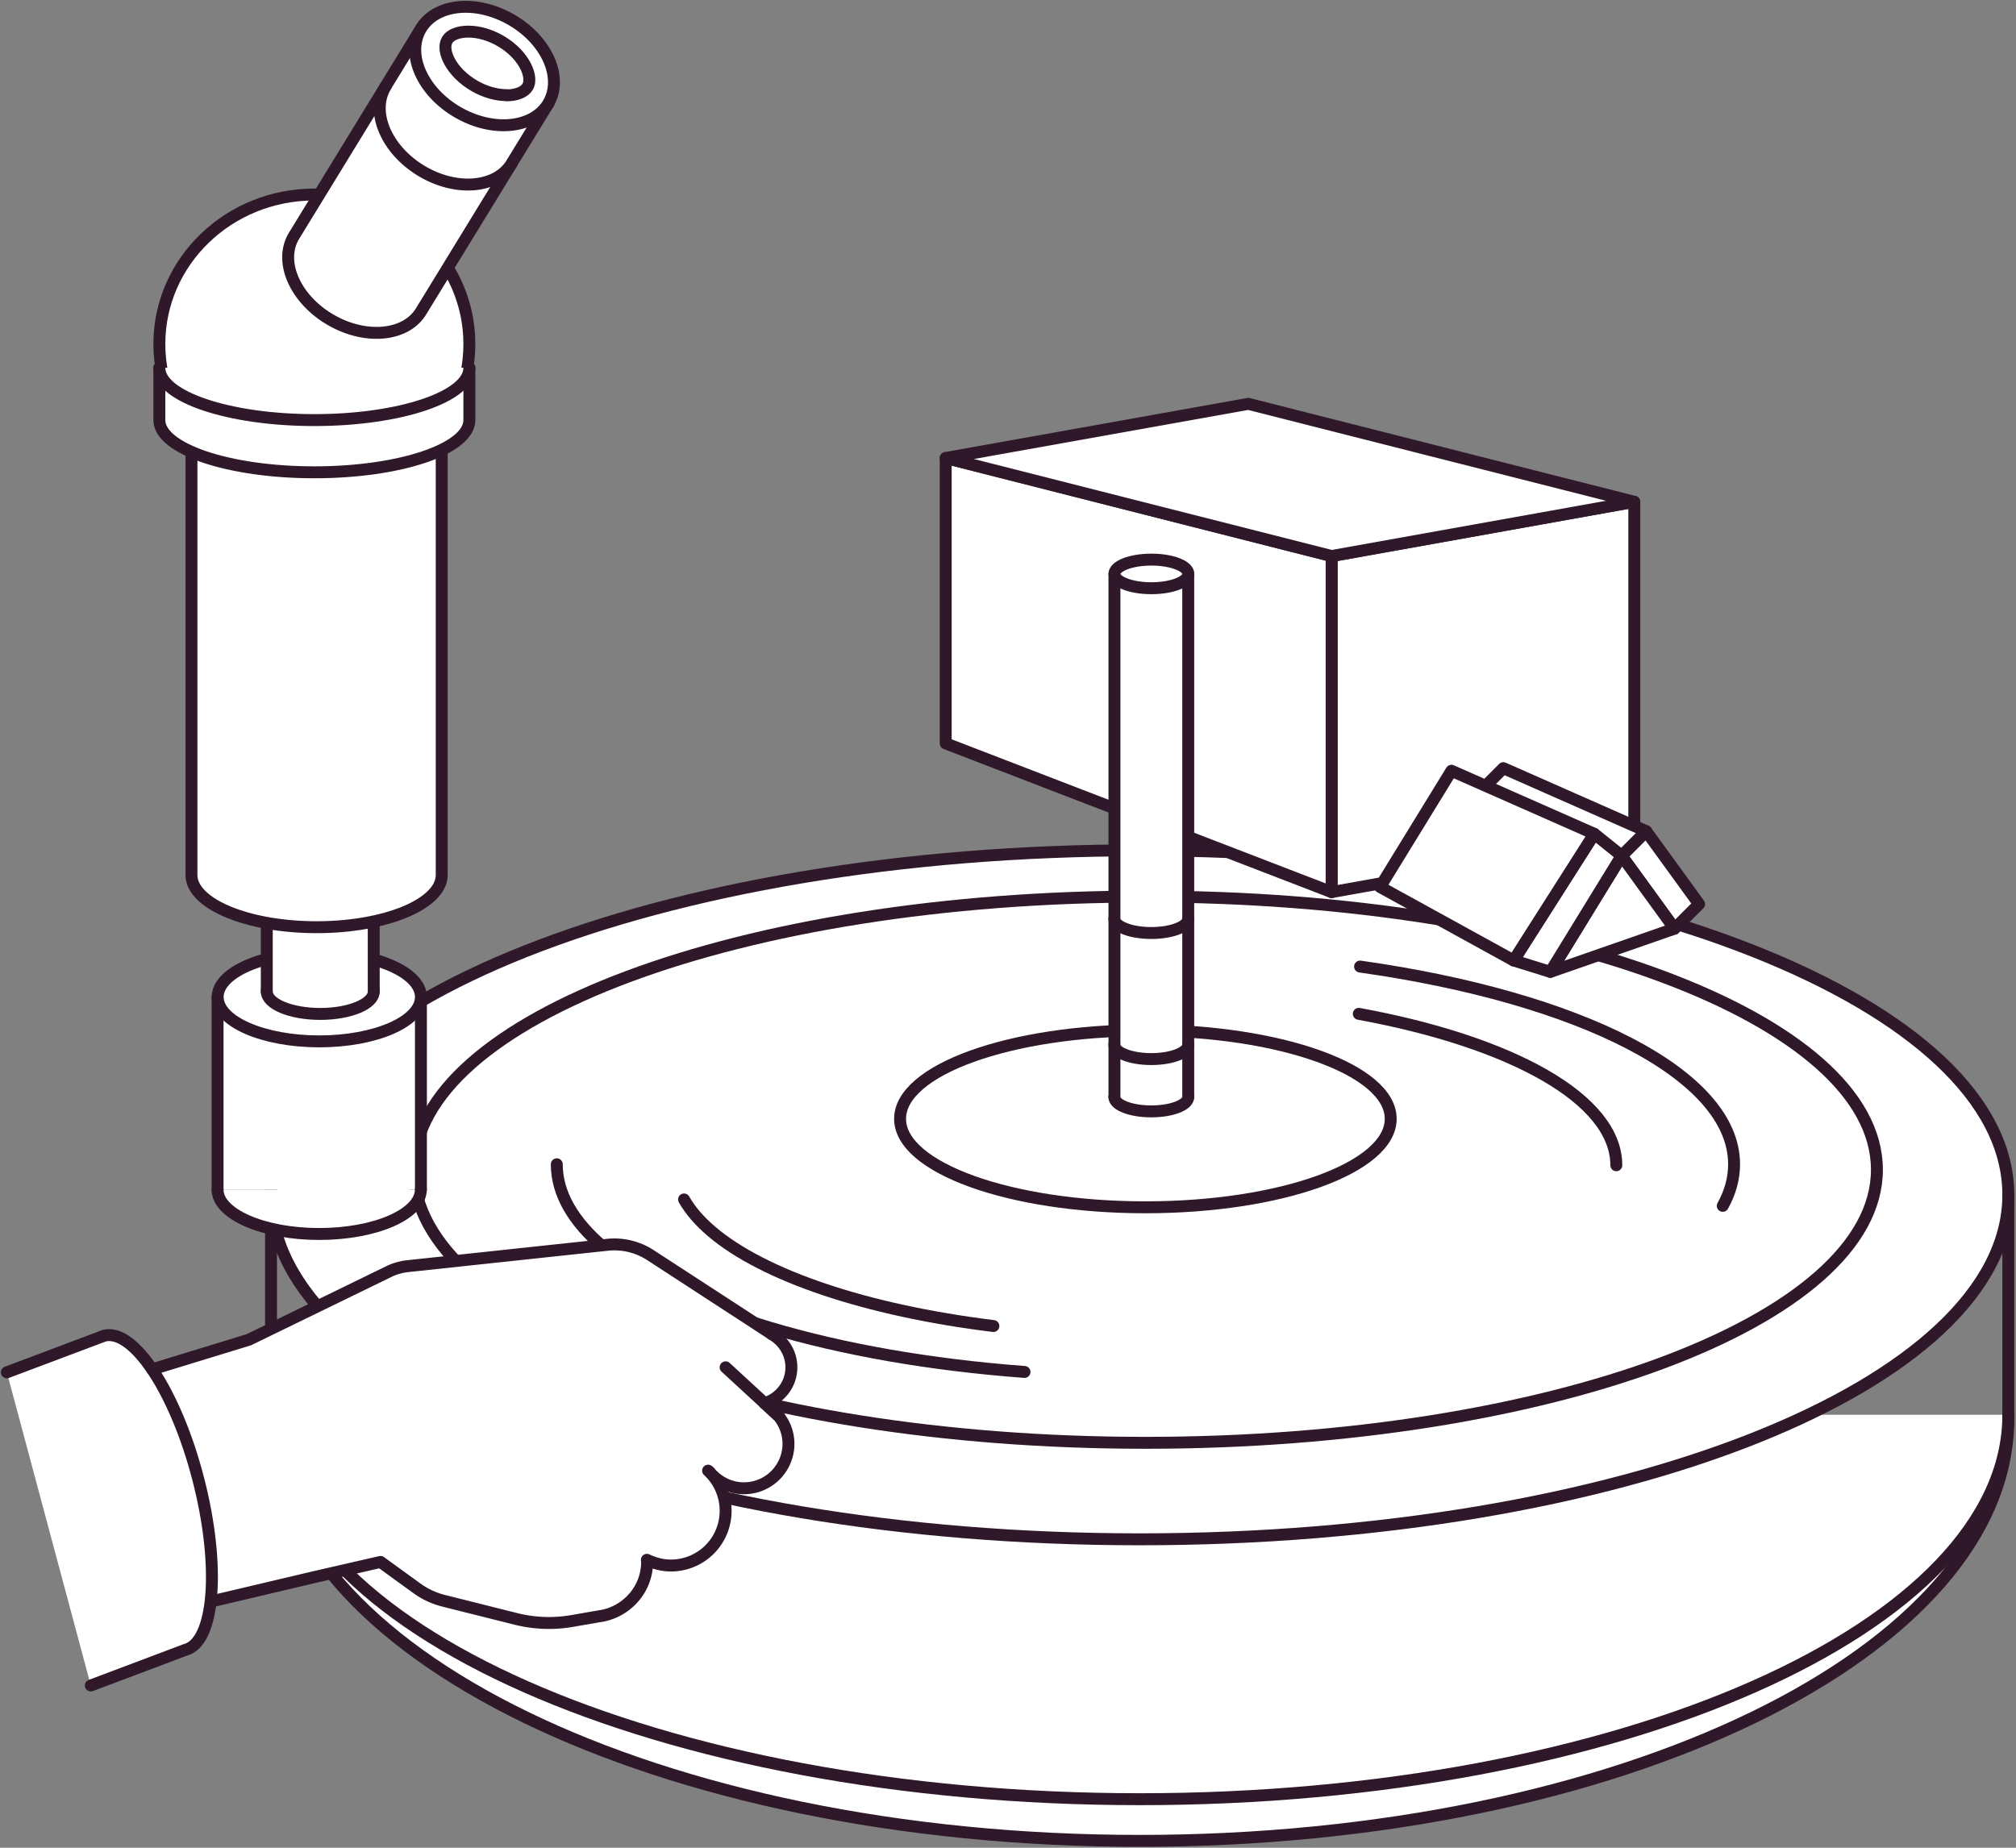 <svg width="240" height="220" fill="none" xmlns="http://www.w3.org/2000/svg"><rect width="100%" height="100%" fill="#808080" stroke="none"/><g clip-path="url(#clip0_49_2572)"><path d="M239.086 168.911c0 27.766-46.3 50.272-103.409 50.272-57.11 0-103.41-22.506-103.41-50.272" fill="#fff"/><path d="M239.086 168.911c0 27.766-46.3 50.272-103.409 50.272-57.11 0-103.41-22.506-103.41-50.272" stroke="#2F1829" stroke-width="1.42" stroke-linecap="round" stroke-linejoin="round"/><path d="M239.086 168.451c0 25.279-46.3 45.77-103.409 45.77-57.11 0-103.41-20.491-103.41-45.77" fill="#fff"/><path d="M239.086 168.451c0 25.279-46.3 45.77-103.409 45.77-57.11 0-103.41-20.491-103.41-45.77" stroke="#2F1829" stroke-width="1.42" stroke-linecap="round" stroke-linejoin="round"/><path d="M135.677 183.278c57.111 0 103.409-18.364 103.409-41.016 0-22.653-46.298-41.017-103.409-41.017-57.112 0-103.41 18.364-103.41 41.017 0 22.652 46.298 41.016 103.41 41.016z" fill="#fff" stroke="#2F1829" stroke-width="1.42" stroke-linecap="round" stroke-linejoin="round"/><path d="M136.356 171.789c48.096 0 87.086-14.56 87.086-32.52 0-17.961-38.99-32.521-87.086-32.521s-87.086 14.56-87.086 32.521c0 17.96 38.99 32.52 87.086 32.52z" fill="#fff" stroke="#2F1829" stroke-width="1.42" stroke-linecap="round" stroke-linejoin="round"/><path d="M136.356 143.747c16.13 0 29.205-4.716 29.205-10.534 0-5.817-13.075-10.533-29.205-10.533s-29.205 4.716-29.205 10.533c0 5.818 13.075 10.534 29.205 10.534z" fill="#fff" stroke="#2F1829" stroke-width="1.42" stroke-linecap="round" stroke-linejoin="round"/><path d="M161.912 115.083c26.062 3.683 44.527 12.835 44.527 23.541 0 1.692-.46 3.35-1.347 4.95m-83.126 19.777c-22.69-1.704-41.35-7.368-50.179-14.896-3.546-3.028-5.503-6.343-5.503-9.831m95.478-17.912c18.189 3.338 30.656 10.153 30.656 18.027" stroke="#2F1829" stroke-width="1.42" stroke-linecap="round" stroke-linejoin="round"/><path d="M118.26 157.883c-15.138-1.865-27.375-5.998-33.557-11.27-1.416-1.209-2.52-2.475-3.27-3.799m-49.166-.553v26.65m206.819-26.65v26.65" stroke="#2F1829" stroke-width="1.42" stroke-linecap="round" stroke-linejoin="round"/><path d="M141.456 130.623c0 .944-1.969 1.704-4.398 1.704-2.429 0-4.397-.76-4.397-1.704" fill="#fff"/><path d="M141.456 130.623c0 .944-1.969 1.704-4.398 1.704-2.429 0-4.397-.76-4.397-1.704" stroke="#2F1829" stroke-width="1.42" stroke-linecap="round" stroke-linejoin="round"/><path d="M202.272 107.646l-6.297-8.68-2.924 2.924 6.297 8.68 2.924-2.924zm-7.713-7.874V59.746l-36.031 6.458v40.015l36.031-6.447z" fill="#fff" stroke="#2F1829" stroke-width="1.42" stroke-linecap="round" stroke-linejoin="round"/><path d="M112.584 54.531v33.982l45.944 17.706V66.204L112.584 54.53z" fill="#fff" stroke="#2F1829" stroke-width="1.42" stroke-linecap="round" stroke-linejoin="round"/><path d="M194.559 59.746l-45.954-11.662-36.021 6.447 45.944 11.673 36.031-6.458zm-1.508 42.144l-8.484 13.826 14.781-5.146-6.297-8.68zm0 0l2.924-2.924-17.003-7.506-2.924 2.924 17.003 7.506z" fill="#fff" stroke="#2F1829" stroke-width="1.42" stroke-linecap="round" stroke-linejoin="round"/><path d="M180.193 114.357l9.6-15.08 3.258 2.613-8.484 13.826-4.374-1.359z" fill="#fff" stroke="#2F1829" stroke-width="1.42" stroke-linecap="round" stroke-linejoin="round"/><path d="M164.295 105.608l8.496-13.837 17.002 7.506-9.6 15.08-15.898-8.749z" fill="#fff" stroke="#2F1829" stroke-width="1.42" stroke-linecap="round" stroke-linejoin="round"/><path d="M141.456 130.623v-62.29h-8.784v62.29" fill="#fff"/><path d="M141.456 130.623v-62.29h-8.784v62.29" stroke="#2F1829" stroke-width="1.42" stroke-linecap="round" stroke-linejoin="round"/><path d="M141.456 124.395c0 .944-1.969 1.704-4.398 1.704-2.429 0-4.397-.76-4.397-1.704" fill="#fff"/><path d="M141.456 124.395c0 .944-1.969 1.704-4.398 1.704-2.429 0-4.397-.76-4.397-1.704" stroke="#2F1829" stroke-width="1.42" stroke-linecap="round" stroke-linejoin="round"/><path d="M141.456 109.384c0 .944-1.969 1.704-4.398 1.704-2.429 0-4.397-.76-4.397-1.704" fill="#fff"/><path d="M141.456 109.384c0 .944-1.969 1.704-4.398 1.704-2.429 0-4.397-.76-4.397-1.704" stroke="#2F1829" stroke-width="1.42" stroke-linecap="round" stroke-linejoin="round"/><path d="M137.07 70.037c2.428 0 4.397-.763 4.397-1.704 0-.94-1.969-1.703-4.397-1.703-2.429 0-4.398.762-4.398 1.703 0 .941 1.969 1.704 4.398 1.704z" fill="#fff" stroke="#2F1829" stroke-width="1.42" stroke-linecap="round" stroke-linejoin="round"/><path d="M29.62 159.529l16.841-8.208 28.158-2.993 18.73 11.869.851 2.602-1.001 2.808-2.176 1.485 2.74 3.765-1.013 5.007-6.884 1.474-.334 5.744-4.098 3.12-4.398-.219-2.049 4.708-7.989 2.568-12.421-2.211-4.938-1.911-4.352-3.154-19.627 4.582-8.542-27.214 12.502-3.822z" fill="#fff"/><path d="M10.81 200.683l11.27-4.247c3.51-.91 4.19-10.016 1.519-20.342-2.67-10.326-7.678-17.969-11.19-17.06L.818 163.397" fill="#fff"/><path d="M10.81 200.683l11.27-4.247c3.51-.91 4.19-10.016 1.519-20.342-2.67-10.326-7.678-17.969-11.19-17.06L.818 163.397" stroke="#2F1829" stroke-width="1.42" stroke-linecap="round" stroke-linejoin="round"/><path d="M91.414 167.438l1.347 1.243a5.55 5.55 0 00-1.347-1.243z" fill="#fff" stroke="#2F1829" stroke-width="1.42" stroke-linecap="round" stroke-linejoin="round"/><path d="M91.023 167.092l1.727 1.589a5.257 5.257 0 011.116 3.223 5.297 5.297 0 01-5.295 5.296 5.262 5.262 0 01-4.121-1.98l-.15-.116a6.508 6.508 0 012.084 4.778 6.51 6.51 0 01-6.516 6.515c-1.024 0-1.991-.264-2.855-.679 0 .092.023.173.023.265 0 3.12-2.245 5.721-5.168 6.366l-3.776.656a16.15 16.15 0 01-6.642-.242l-8.669-2.175a9.29 9.29 0 01-3.131-1.462l-4.351-3.155-7.69 1.762-11.938 2.82" fill="#fff"/><path d="M91.023 167.092l1.727 1.589a5.257 5.257 0 011.116 3.223 5.297 5.297 0 01-5.295 5.296 5.262 5.262 0 01-4.121-1.98l-.15-.116a6.508 6.508 0 012.084 4.778 6.51 6.51 0 01-6.516 6.515c-1.024 0-1.991-.264-2.855-.679 0 .092.023.173.023.265 0 3.12-2.245 5.721-5.168 6.366l-3.776.656a16.15 16.15 0 01-6.642-.242l-8.669-2.175a9.29 9.29 0 01-3.131-1.462l-4.351-3.155-7.69 1.762-11.938 2.82" stroke="#2F1829" stroke-width="1.42" stroke-linecap="round" stroke-linejoin="round"/><path d="M86.384 162.798l4.65 4.283c1.83-.576 3.178-2.256 3.178-4.283 0-1.726-.979-3.211-2.406-3.971h.046l-14.413-9.382a7.875 7.875 0 00-5.146-1.232l-23.783 2.544a6.955 6.955 0 00-2.037.553l-16.853 8.208-11.5 3.522" fill="#fff"/><path d="M86.384 162.798l4.65 4.283c1.83-.576 3.178-2.256 3.178-4.283 0-1.726-.979-3.211-2.406-3.971h.046l-14.413-9.382a7.875 7.875 0 00-5.146-1.232l-23.783 2.544a6.955 6.955 0 00-2.037.553l-16.853 8.208-11.5 3.522" stroke="#2F1829" stroke-width="1.42" stroke-linecap="round" stroke-linejoin="round"/><path d="M50.11 141.64v-22.932H25.901v22.932" fill="#fff"/><path d="M50.11 141.64v-22.932H25.901v22.932" stroke="#2F1829" stroke-width="1.42" stroke-linecap="round" stroke-linejoin="round"/><path d="M38.011 123.992c6.682 0 12.1-2.365 12.1-5.284 0-2.918-5.418-5.283-12.1-5.283-6.682 0-12.098 2.365-12.098 5.283 0 2.919 5.416 5.284 12.098 5.284z" fill="#fff" stroke="#2F1829" stroke-width="1.42" stroke-linecap="round" stroke-linejoin="round"/><path d="M25.901 141.64c0 2.912 5.422 5.284 12.099 5.284 6.677 0 12.099-2.36 12.099-5.284" fill="#fff"/><path d="M25.901 141.64c0 2.912 5.422 5.284 12.099 5.284 6.677 0 12.099-2.36 12.099-5.284" stroke="#2F1829" stroke-width="1.42" stroke-linecap="round" stroke-linejoin="round"/><path d="M55.878 40.959c0 9.83-8.266 17.796-18.454 17.796-10.187 0-18.453-7.966-18.453-17.797 0-9.83 8.266-17.797 18.453-17.797 10.188 0 18.454 7.966 18.454 17.797z" fill="#fff" stroke="#2F1829" stroke-width="1.42" stroke-linecap="round" stroke-linejoin="round"/><path d="M65.317 12.26L50.18 36.987c-1.76 3.04-6.596 3.534-10.798 1.105-4.201-2.429-6.193-6.86-4.443-9.911L50.076 3.465" fill="#fff"/><path d="M65.317 12.26L50.18 36.987c-1.76 3.04-6.596 3.534-10.798 1.105-4.201-2.429-6.193-6.86-4.443-9.911L50.076 3.465" stroke="#2F1829" stroke-width="1.42" stroke-linecap="round" stroke-linejoin="round"/><path d="M65.307 12.26c1.758-3.045-.227-7.482-4.433-9.91-4.207-2.43-9.042-1.93-10.8 1.115-1.758 3.044.227 7.482 4.434 9.91 4.206 2.429 9.041 1.93 10.8-1.115z" fill="#fff" stroke="#2F1829" stroke-width="1.42" stroke-linecap="round" stroke-linejoin="round"/><path d="M60.287 11.327c-1.22 0-2.579-.391-3.81-1.105-2.74-1.588-3.972-4.179-3.247-5.445.368-.633 1.312-1.013 2.533-1.013 1.22 0 2.578.392 3.81 1.105 1.427.818 2.556 2.003 3.108 3.235.184.414.576 1.462.138 2.222-.368.633-1.312 1.024-2.532 1.024v-.023z" fill="#fff" stroke="#2F1829" stroke-width="1.42" stroke-linecap="round" stroke-linejoin="round"/><path d="M60.92 19.455c-1.83 2.993-6.677 3.373-10.821.852-4.144-2.533-6.02-7.01-4.19-10.015" fill="#fff"/><path d="M60.92 19.455c-1.83 2.993-6.677 3.373-10.821.852-4.144-2.533-6.02-7.01-4.19-10.015" stroke="#2F1829" stroke-width="1.42" stroke-linecap="round" stroke-linejoin="round"/><path d="M38.127 120.723c3.515 0 6.366-1.19 6.366-2.659 0-1.469-2.85-2.659-6.366-2.659-3.516 0-6.366 1.19-6.366 2.659 0 1.469 2.85 2.659 6.366 2.659z" fill="#fff" stroke="#2F1829" stroke-width="1.42" stroke-linecap="round" stroke-linejoin="round"/><path d="M31.76 118.064v-8.358h12.733v8.358" fill="#fff"/><path d="M31.76 118.064v-8.358h12.733v8.358" stroke="#2F1829" stroke-width="1.42" stroke-linecap="round" stroke-linejoin="round"/><path d="M52.585 104.181v-51.63H22.793v51.63c0 3.43 6.665 6.216 14.896 6.216 8.231 0 14.896-2.786 14.896-6.216z" fill="#fff" stroke="#2F1829" stroke-width="1.42" stroke-linecap="round" stroke-linejoin="round"/><path d="M18.971 43.802v6.216c0 3.43 8.266 6.217 18.453 6.217 10.188 0 18.454-2.786 18.454-6.217v-6.216" fill="#fff"/><path d="M18.971 43.802v6.216c0 3.43 8.266 6.217 18.453 6.217 10.188 0 18.454-2.786 18.454-6.217v-6.216" stroke="#2F1829" stroke-width="1.42" stroke-linecap="round" stroke-linejoin="round"/><path d="M18.971 43.802c0 3.43 8.266 6.216 18.453 6.216 10.188 0 18.454-2.785 18.454-6.216" fill="#fff"/><path d="M18.971 43.802c0 3.43 8.266 6.216 18.453 6.216 10.188 0 18.454-2.785 18.454-6.216" stroke="#2F1829" stroke-width="1.42" stroke-linecap="round" stroke-linejoin="round"/></g><defs><clipPath id="clip0_49_2572"><path fill="#fff" d="M0 0h239.904v220H0z"/></clipPath></defs></svg>